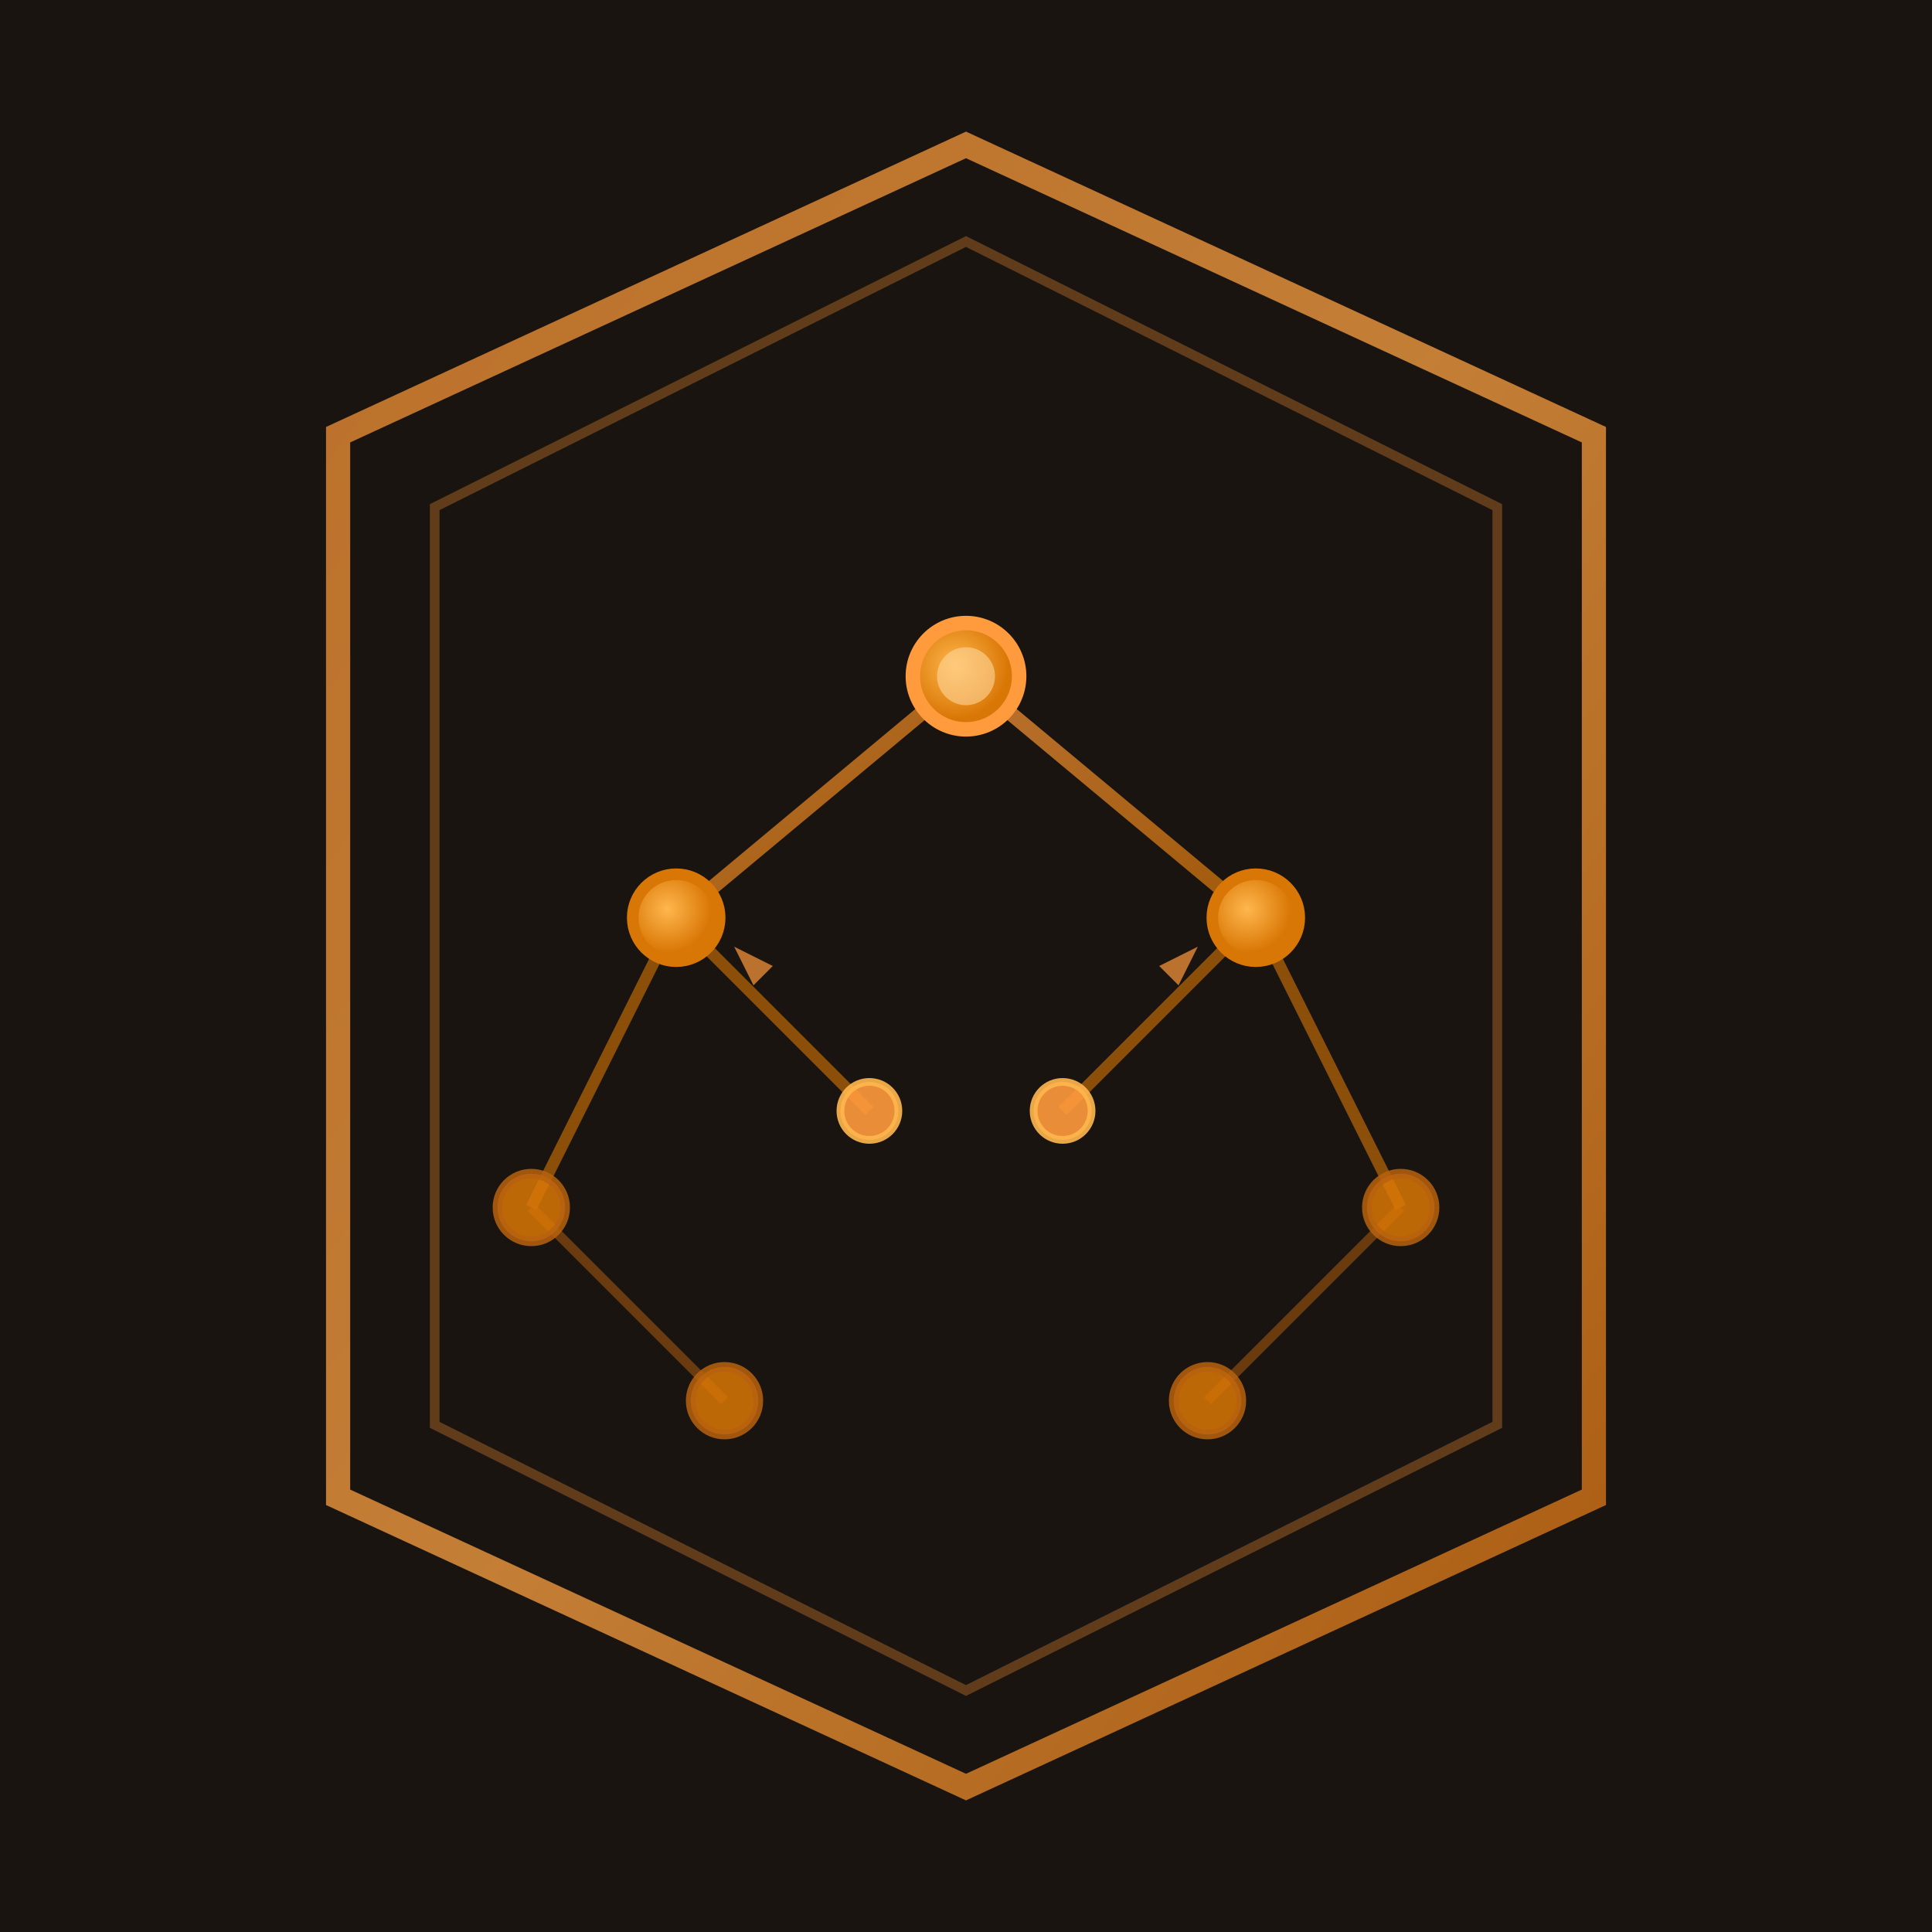 <svg width="200" height="200" viewBox="0 0 200 200" xmlns="http://www.w3.org/2000/svg">
  <defs>
    <!-- Gradient definitions -->
    <linearGradient id="hexGradient" x1="0%" y1="0%" x2="100%" y2="100%">
      <stop offset="0%" style="stop-color:#CC7A2C;stop-opacity:1" />
      <stop offset="50%" style="stop-color:#D68A3A;stop-opacity:1" />
      <stop offset="100%" style="stop-color:#B8620F;stop-opacity:1" />
    </linearGradient>

    <linearGradient id="causalFlow" x1="0%" y1="0%" x2="100%" y2="100%">
      <stop offset="0%" style="stop-color:#FF9A3D;stop-opacity:1" />
      <stop offset="100%" style="stop-color:#D97706;stop-opacity:1" />
    </linearGradient>

    <radialGradient id="nodeGradient" cx="40%" cy="40%">
      <stop offset="0%" style="stop-color:#FFB74D;stop-opacity:1" />
      <stop offset="100%" style="stop-color:#D97706;stop-opacity:1" />
    </radialGradient>

    <!-- Subtle glow filter -->
    <filter id="glow">
      <feGaussianBlur stdDeviation="2" result="coloredBlur"/>
      <feMerge>
        <feMergeNode in="coloredBlur"/>
        <feMergeNode in="SourceGraphic"/>
      </feMerge>
    </filter>

    <!-- Shadow filter for depth -->
    <filter id="shadow">
      <feDropShadow dx="0" dy="1" stdDeviation="2" flood-opacity="0.3" flood-color="#2D1B0A"/>
    </filter>
  </defs>

  <!-- Dark background -->
  <rect width="200" height="200" fill="#1A1410"/>

  <!-- Outer hexagon frame -->
  <path d="M 100,15 L 165,45 L 165,155 L 100,185 L 35,155 L 35,45 Z"
        fill="none"
        stroke="url(#hexGradient)"
        stroke-width="2.5"
        opacity="0.9"/>

  <!-- Inner hexagon accent -->
  <path d="M 100,25 L 155,52.5 L 155,147.5 L 100,175 L 45,147.5 L 45,52.5 Z"
        fill="none"
        stroke="#CC7A2C"
        stroke-width="1"
        opacity="0.4"/>

  <!-- Connection lines (causal relationships) -->
  <!-- Root to left branch -->
  <line x1="100" y1="70" x2="70" y2="95"
        stroke="url(#causalFlow)" stroke-width="1.5" opacity="0.7"/>

  <!-- Root to right branch -->
  <line x1="100" y1="70" x2="130" y2="95"
        stroke="url(#causalFlow)" stroke-width="1.5" opacity="0.7"/>

  <!-- Left branch down -->
  <line x1="70" y1="95" x2="55" y2="125"
        stroke="#D97706" stroke-width="1.2" opacity="0.6"/>

  <!-- Left branch to right -->
  <line x1="70" y1="95" x2="90" y2="115"
        stroke="#D97706" stroke-width="1.2" opacity="0.6"/>

  <!-- Right branch down -->
  <line x1="130" y1="95" x2="145" y2="125"
        stroke="#D97706" stroke-width="1.2" opacity="0.6"/>

  <!-- Right branch to center -->
  <line x1="130" y1="95" x2="110" y2="115"
        stroke="#D97706" stroke-width="1.2" opacity="0.6"/>

  <!-- Secondary connections -->
  <line x1="55" y1="125" x2="75" y2="145"
        stroke="#B8620F" stroke-width="1" opacity="0.5"/>

  <line x1="145" y1="125" x2="125" y2="145"
        stroke="#B8620F" stroke-width="1" opacity="0.5"/>

  <!-- Root node (central source) -->
  <circle cx="100" cy="70" r="5.5"
          fill="url(#nodeGradient)"
          stroke="#FF9A3D"
          stroke-width="1.5"
          filter="url(#glow) url(#shadow)"/>

  <!-- Inner highlight for root -->
  <circle cx="100" cy="70" r="3"
          fill="#FFD699"
          opacity="0.6"/>

  <!-- Left upper node -->
  <circle cx="70" cy="95" r="4.5"
          fill="url(#nodeGradient)"
          stroke="#D97706"
          stroke-width="1.2"
          filter="url(#shadow)"/>

  <!-- Right upper node -->
  <circle cx="130" cy="95" r="4.5"
          fill="url(#nodeGradient)"
          stroke="#D97706"
          stroke-width="1.2"
          filter="url(#shadow)"/>

  <!-- Lower left node -->
  <circle cx="55" cy="125" r="3.5"
          fill="#D97706"
          stroke="#B8620F"
          stroke-width="1"
          opacity="0.85"/>

  <!-- Lower center-left node -->
  <circle cx="75" cy="145" r="3.5"
          fill="#D97706"
          stroke="#B8620F"
          stroke-width="1"
          opacity="0.85"/>

  <!-- Lower center-right node -->
  <circle cx="125" cy="145" r="3.5"
          fill="#D97706"
          stroke="#B8620F"
          stroke-width="1"
          opacity="0.85"/>

  <!-- Lower right node -->
  <circle cx="145" cy="125" r="3.5"
          fill="#D97706"
          stroke="#B8620F"
          stroke-width="1"
          opacity="0.85"/>

  <!-- Center middle node (convergence point) -->
  <circle cx="90" cy="115" r="3"
          fill="#FF9A3D"
          stroke="#FFB74D"
          stroke-width="0.8"
          opacity="0.9"/>

  <circle cx="110" cy="115" r="3"
          fill="#FF9A3D"
          stroke="#FFB74D"
          stroke-width="0.8"
          opacity="0.9"/>

  <!-- Arrow indicators for causal direction -->
  <!-- Arrow on left branch -->
  <polygon points="78,102 76,98 80,100"
           fill="#FF9A3D" opacity="0.7"/>

  <!-- Arrow on right branch -->
  <polygon points="122,102 124,98 120,100"
           fill="#FF9A3D" opacity="0.7"/>
</svg>
